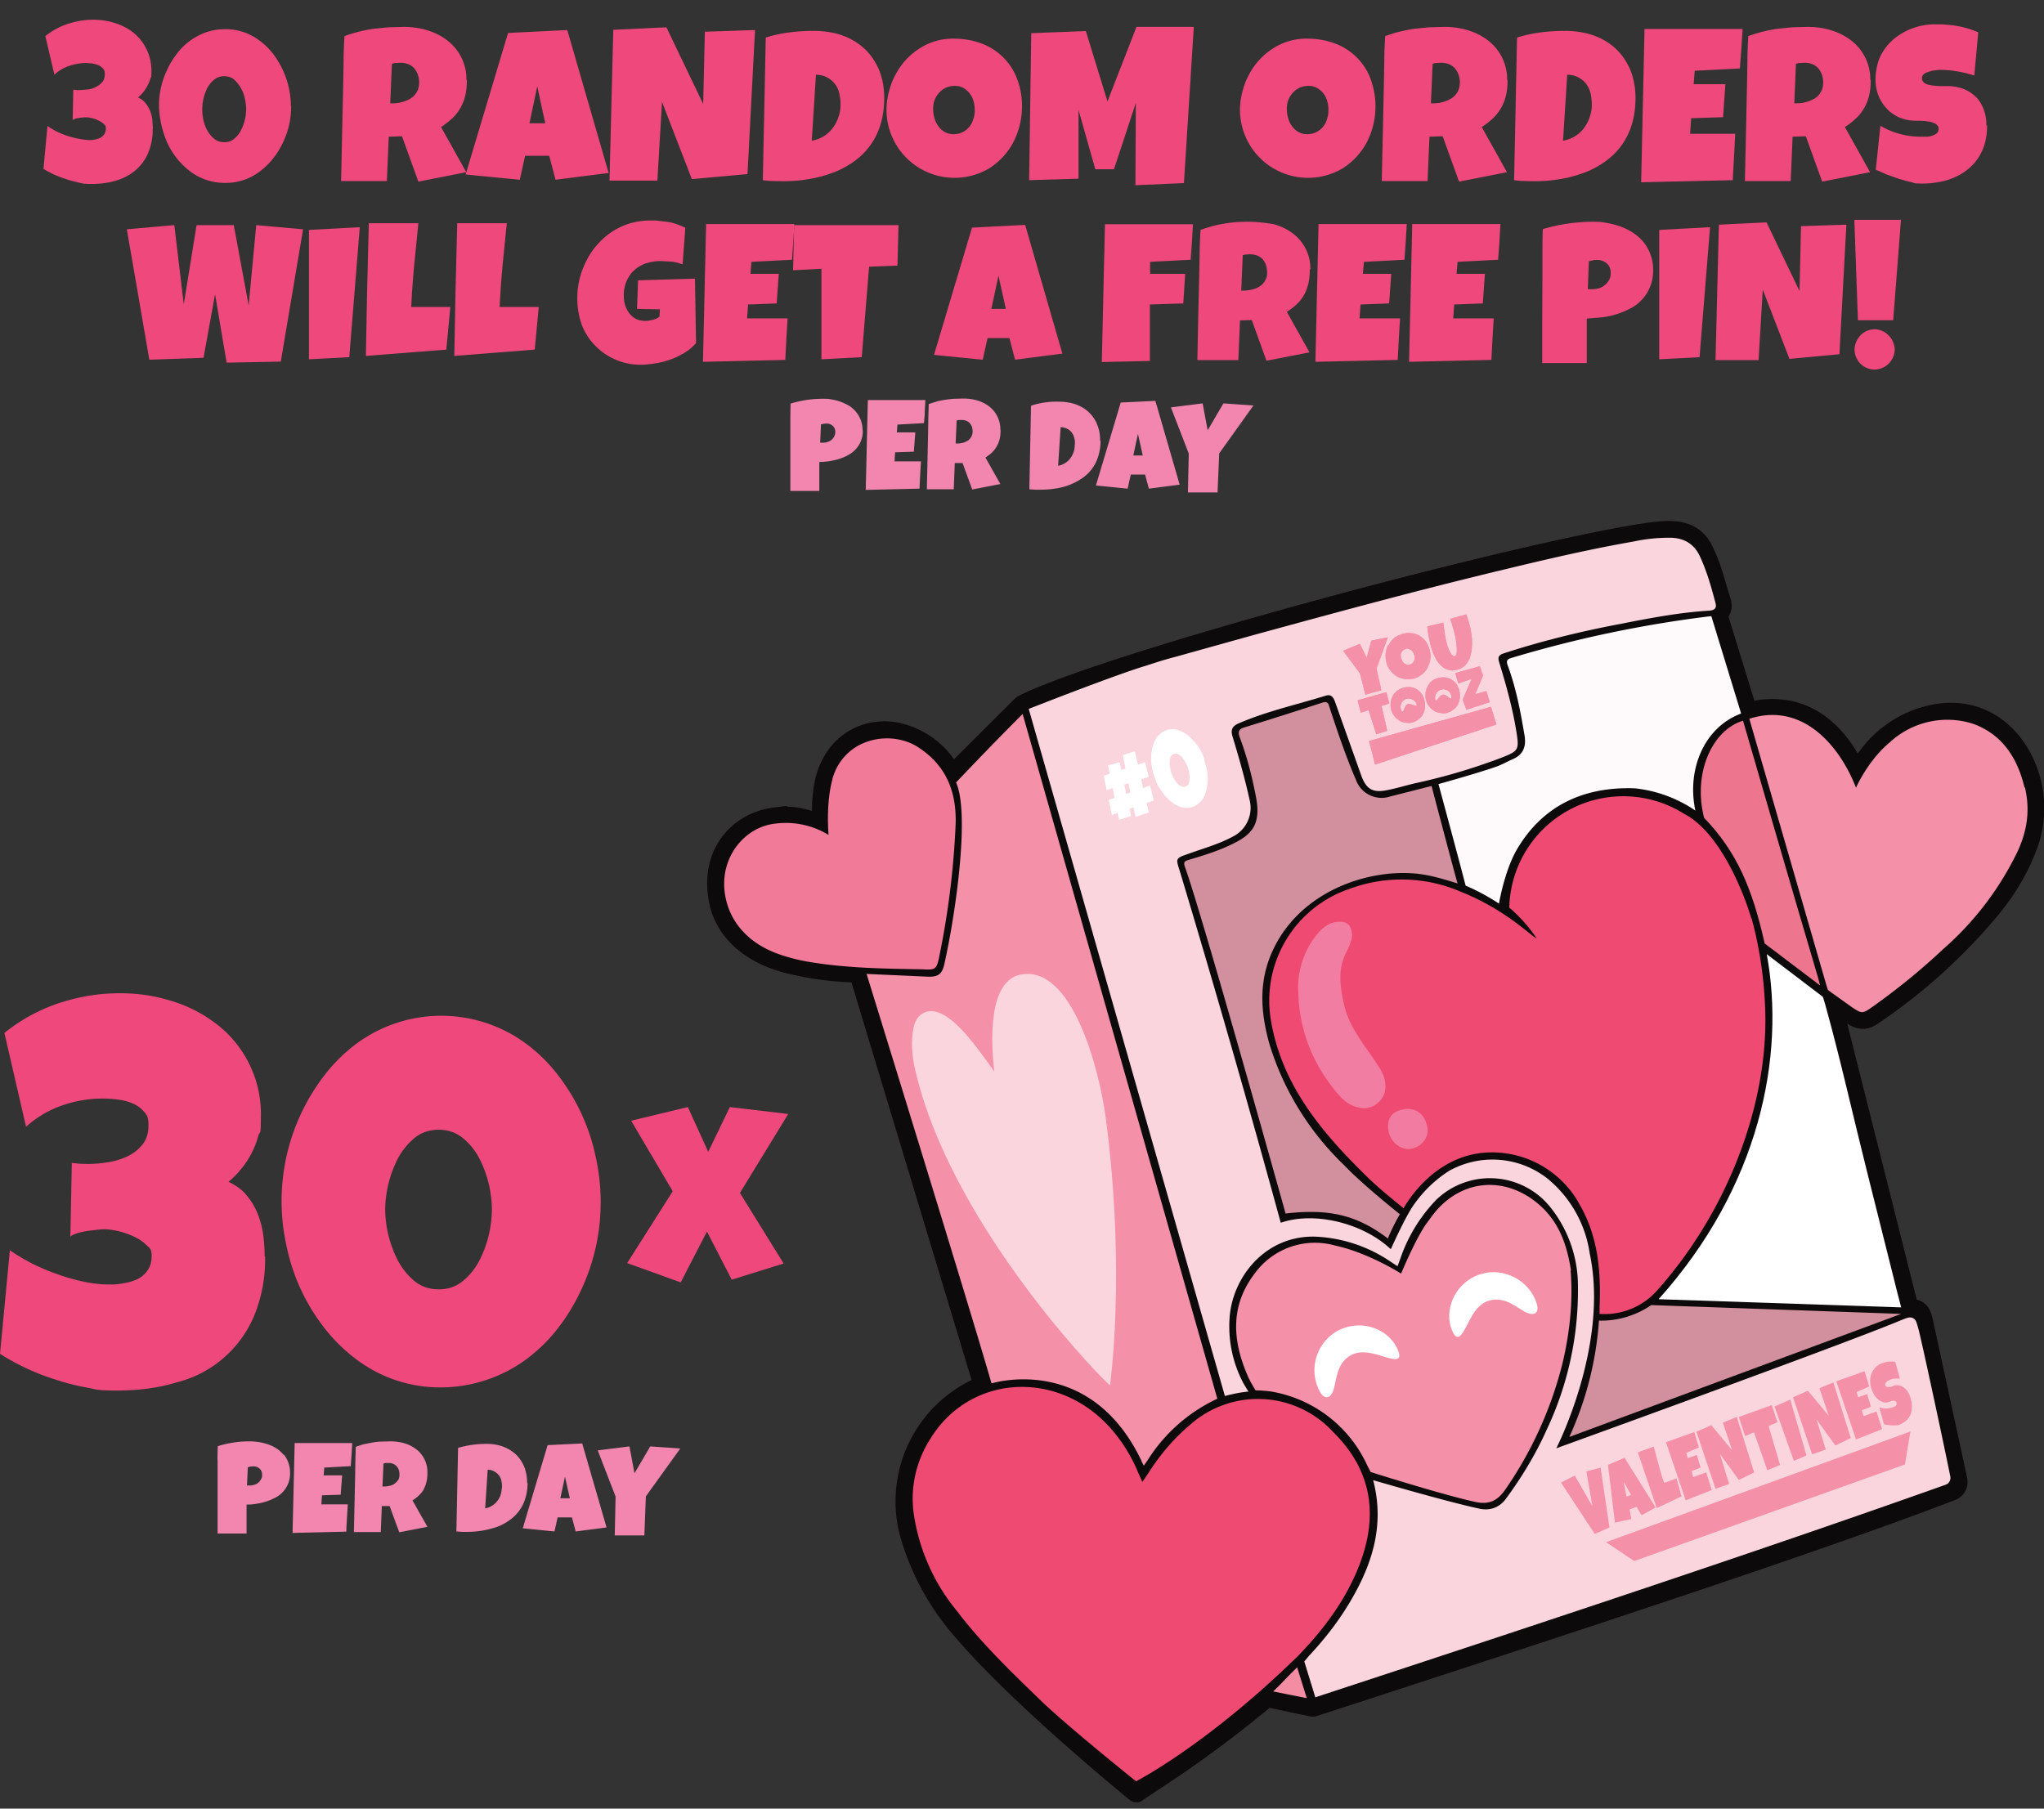 <svg xmlns="http://www.w3.org/2000/svg" viewBox="0 0 973.2 861.3">
  <rect x="0" y="0" width="973.2" height="861.3" fill="#333333" stroke="none"/>
  <defs>
    <style>
      .cls-1{fill:#ef487c}.cls-2{fill:#0c0a0b}.cls-3{fill:#f490a7}.cls-4{fill:#fbd5de}.cls-7{fill:#fff}.cls-8{fill:#ef4a71}.cls-9{opacity:1}.cls-10{fill:#d28f9e}.cls-14{fill:#f386ae}.cls-16{fill:#f491a8}
    </style>
  </defs>
  <g id="Layer_1">
    <g class="cls-9">
      <path d="M72.7 61.2a28 28 0 0 1-2.2 11.7c-1.4 3.3-3.4 6-6 8.2a25.4 25.4 0 0 1-9.2 4.9c-3.6 1.1-7.5 1.6-11.7 1.6s-3.9-.2-5.9-.6a65.7 65.7 0 0 1-11.8-3.8c-1.9-.9-3.6-1.8-5.2-2.8L22.6 60a34.8 34.8 0 0 0 9.2 4.6A44.4 44.4 0 0 0 42 66.7c1.6 0 1.9 0 2.9-.2s1.9-.4 2.7-.8 1.5-1 2-1.7.8-1.7.8-2.9-.3-1.4-1-2.1a14.5 14.5 0 0 0-7.8-3.1h-1.7l-2 .2-1.9.4c-.6.2-1.1.4-1.4.7l.3-14.5 1.6.2h1.6l3.8-.3a11.3 11.3 0 0 0 6.8-3.5c.8-1 1.2-2.2 1.2-3.8s-.3-2-.9-2.7a6.3 6.3 0 0 0-2.3-1.6c-.9-.4-1.9-.6-2.9-.8L41 30c-2.7 0-5.4.5-8.1 1.4-2.7.9-5 2.3-7 4.2l-4.3-18.4a33 33 0 0 1 10.6-5.8c4-1.3 8-2 12-2s7.2.5 10.6 1.6a27 27 0 0 1 8.9 4.7 23.2 23.2 0 0 1 8.4 18.2c0 4-.2 2.3-.5 3.5-.3 1.2-.8 2.3-1.4 3.4a16.5 16.5 0 0 1-4.5 5.6c1.4.6 2.6 1.5 3.5 2.6.9 1.1 1.6 2.3 2.2 3.6.5 1.3.9 2.7 1.1 4.2l.3 4.3Zm65.9-10.7a38.6 38.6 0 0 1-3.9 17.4 36 36 0 0 1-10.8 13.6 26.6 26.6 0 0 1-16.7 5.6 27.1 27.1 0 0 1-16.8-5.6 36 36 0 0 1-10.8-13.6 47.3 47.3 0 0 1-3.9-17.3 39.2 39.2 0 0 1 3.9-17.4c1.2-2.7 2.8-5.2 4.6-7.6a29.9 29.9 0 0 1 13.9-10.2c2.8-1 5.8-1.5 9-1.5a26.6 26.6 0 0 1 16.7 5.6c2.3 1.7 4.4 3.8 6.2 6.1a41.6 41.6 0 0 1 8.5 25ZM117.2 52c0-1.5-.2-3.1-.6-5a17.3 17.3 0 0 0-5.1-9.1c-1.3-1.1-2.9-1.6-4.7-1.6s-3.4.5-4.8 1.6a14.4 14.4 0 0 0-3.3 4A23.4 23.4 0 0 0 96.8 57c.4 1.8 1 3.5 1.9 5.1.9 1.6 1.9 2.9 3.3 4 1.3 1.1 2.9 1.6 4.8 1.6s3.4-.5 4.7-1.6c1.3-1.1 2.4-2.4 3.2-4a22.3 22.3 0 0 0 2.5-10.1Zm105.1-14c0 2.6-.2 5-.7 7.2a22 22 0 0 1-6 10.9c-1.6 1.5-3.4 3-5.6 4.4L222 82l-22.8 4.5-7.8-21.6-6.3.2-.9 21.1h-21.8l.5-23 .5-23 .2-11.5c0-3.8.2-7.7.4-11.5a70 70 0 0 1 13.9-3.5l7-.7 7.3-.2c3.8 0 7.6.5 11.2 1.6 3.6 1.1 6.8 2.7 9.5 4.8a23.3 23.3 0 0 1 9.2 19Zm-22.7 1.6c0-1.4-.2-2.7-.6-3.9-.4-1.2-1-2.2-1.7-3.1a8 8 0 0 0-2.8-2 9.9 9.9 0 0 0-4-.7l-2 .1c-.6 0-1.3.2-1.9.4l-.8 18.8h1.2a16.7 16.7 0 0 0 8.5-2.3 9.2 9.2 0 0 0 2.9-3 7.8 7.8 0 0 0 1.1-4.4Zm90 42.8-25.1 3.2-3-11.4H250l-2.5 11.4-25.8-2.5 20.2-67.4 28.2-1.4 19.7 68.1Zm-30-23.7-3.8-17.6-3.7 17.6h7.6Zm99.9-44.5-3.6 68.7-26.5 2.4-14.2-36.8L313 86h-22.8l1.8-71.8 25.3-1.2 17.5 36.5.8-34.4 23.9-.8ZM421 46.6c0 4.7-.6 9-1.8 12.8a33 33 0 0 1-12.9 17.7c-3 2.1-6.3 3.9-9.9 5.2s-7.4 2.4-11.4 3c-4 .7-8.2 1-12.4 1l-4.7-.1c-1.5 0-3.1-.2-4.7-.4l1.4-67.9c3.7-1.2 7.5-2 11.5-2.5 3.9-.5 7.8-.7 11.7-.7s9.3.7 13.3 2.2a30 30 0 0 1 10.5 6.3c2.9 2.7 5.2 6.1 6.9 10 1.6 3.9 2.5 8.4 2.5 13.4Zm-20.8 3.2c0-1.8-.2-3.6-.6-5.3a11.2 11.2 0 0 0-11.1-8.9l-2 31.4a15.7 15.7 0 0 0 9.8-5.8 18.9 18.9 0 0 0 3.9-10.7v-.7Zm86.4 1.2a37.4 37.4 0 0 1-4.2 16.9 33.3 33.3 0 0 1-11.3 12.2 32.4 32.4 0 0 1-47.8-36.6c.7-2.8 1.7-5.5 3.1-8a32.8 32.8 0 0 1 11.2-12.3 29.2 29.2 0 0 1 16.3-4.8c4.9 0 9.4.8 13.4 2.3a28.7 28.7 0 0 1 16.9 16.7 36 36 0 0 1 2.4 13.4Zm-22.5 1.3c0-1.5-.2-2.9-.6-4.2a10.2 10.2 0 0 0-4.8-6.2c-1.2-.7-2.6-1-4.1-1s-3 .3-4.3.9a10.8 10.8 0 0 0-6 10.1c0 1.5.2 2.8.6 4.3.4 1.4 1 2.7 1.8 3.8a10 10 0 0 0 3 2.8c1.2.7 2.6 1.1 4.2 1.1s3-.3 4.3-.9a9.9 9.9 0 0 0 5.2-6.2c.5-1.4.7-2.8.7-4.3Zm104.3-39.4-4.7 74.3-23.1 1 .2-39.2-10.4 31.6h-8.9l-8-28.3v32.8l-23.5.7 1-70 26-1 10.3 33.5 13.8-35.5h27.2ZM654.9 51a37.4 37.4 0 0 1-4.2 16.9 33.3 33.3 0 0 1-11.3 12.2 32.4 32.4 0 0 1-47.8-36.6c.7-2.8 1.7-5.5 3.1-8a32.8 32.8 0 0 1 11.2-12.3 29.2 29.2 0 0 1 16.3-4.8c4.9 0 9.4.8 13.4 2.3a28.7 28.7 0 0 1 16.9 16.7 38 38 0 0 1 2.4 13.4Zm-22.4 1.3c0-1.5-.2-2.9-.6-4.2a10.2 10.2 0 0 0-4.8-6.2c-1.2-.7-2.6-1-4.1-1s-3 .3-4.3.9a10.8 10.8 0 0 0-6 10.1c0 1.5.2 2.8.6 4.3.4 1.4 1 2.7 1.8 3.8a10 10 0 0 0 3 2.8c1.2.7 2.6 1.1 4.2 1.1s3-.3 4.3-.9a9.9 9.9 0 0 0 5.2-6.2c.5-1.4.7-2.8.7-4.3ZM717.8 38c0 2.6-.2 5-.7 7.2a22 22 0 0 1-6 10.9c-1.6 1.5-3.4 3-5.6 4.4l12 21.5-22.8 4.5-7.8-21.6-6.3.2-.9 21.1h-21.8l.5-23 .5-23 .2-11.5c0-3.8.2-7.7.4-11.5a70 70 0 0 1 13.9-3.5l7-.7 7.3-.2c3.8 0 7.6.5 11.2 1.6 3.6 1.1 6.8 2.7 9.5 4.8a23.3 23.3 0 0 1 9.2 19Zm-22.7 1.6c0-1.4-.2-2.7-.6-3.9-.4-1.2-1-2.2-1.7-3.1a8 8 0 0 0-2.8-2 9.9 9.9 0 0 0-4-.7l-2 .1c-.6 0-1.3.2-1.9.4l-.8 18.8h1.2a16.7 16.7 0 0 0 8.5-2.3 9.2 9.2 0 0 0 2.9-3 7.8 7.8 0 0 0 1.1-4.4Zm83.6 7c0 4.7-.6 9-1.8 12.8A33 33 0 0 1 764 77.1c-3 2.1-6.3 3.9-9.9 5.2s-7.4 2.4-11.4 3c-4 .7-8.2 1-12.4 1l-4.7-.1c-1.5 0-3.1-.2-4.7-.4l1.4-67.9c3.7-1.2 7.5-2 11.5-2.5 3.9-.5 7.8-.7 11.7-.7s9.3.7 13.3 2.2a30 30 0 0 1 10.5 6.3c2.9 2.7 5.2 6.1 6.9 10 1.6 3.9 2.5 8.4 2.5 13.4Zm-20.8 3.2c0-1.8-.2-3.6-.6-5.3a11.2 11.2 0 0 0-11.1-8.9l-2 31.4a15.7 15.7 0 0 0 9.8-5.8 18.9 18.9 0 0 0 3.9-10.7v-.7Zm71.8-36-.6 9.4-.7 9.4-21.5 1.1-.5 6.4h15.1l-1.1 15.7-15.2.5-.5 7.4h21.5l-.6 11.1-.6 11-43.6 1 1.6-73h46.7Zm61 24.2c0 2.6-.2 5-.7 7.2a22 22 0 0 1-6 10.9c-1.6 1.5-3.4 3-5.6 4.4l12 21.5-22.8 4.5-7.8-21.6-6.3.2-.9 21.1h-21.8l.5-23 .5-23 .2-11.5c0-3.8.2-7.7.4-11.5a70 70 0 0 1 13.9-3.5l7-.7 7.3-.2c3.8 0 7.6.5 11.2 1.6 3.6 1.1 6.8 2.7 9.5 4.8a23.3 23.3 0 0 1 9.2 19Zm-22.6 1.6c0-1.4-.2-2.7-.6-3.9-.4-1.2-1-2.2-1.7-3.1a8 8 0 0 0-2.8-2 9.9 9.9 0 0 0-4-.7l-2 .1c-.6 0-1.3.2-1.9.4l-.8 18.8h1.2a16.7 16.7 0 0 0 8.5-2.3 9.2 9.2 0 0 0 2.9-3 7.8 7.8 0 0 0 1.1-4.4Zm78 20.2c0 4.6-.8 8.7-2.4 12.1a23.6 23.6 0 0 1-6.6 8.6c-2.8 2.3-6 4-9.8 5.2-3.7 1.1-7.7 1.7-12 1.7s-3.5-.2-5.4-.7c-2-.4-4-1-6-1.6l-5.8-2.1-5-2.2 2.2-20.9a38 38 0 0 0 19.8 5.2h2.3c.9 0 1.8-.2 2.6-.5a7 7 0 0 0 2.1-1.1c.6-.5.9-1.2.9-2.2s-.2-1.2-.6-1.6c-.4-.5-.9-.8-1.6-1.1-.6-.3-1.4-.5-2.2-.7l-2.4-.3-2.2-.1h-1.6c-2.9 0-5.5-.5-7.9-1.5-2.4-1-4.4-2.4-6.1-4.2a19.9 19.9 0 0 1-5.4-14.5c0-2.9.8-7.6 2.4-10.7 1.6-3.2 3.7-5.8 6.4-8.1a30.6 30.6 0 0 1 20-6.9c3.7 0 3.4 0 5.1.2a43.5 43.5 0 0 1 15 3.6L940 36a54.2 54.2 0 0 0-14.6-2.7h-1.7c-.7 0-1.4 0-2.2.2-.8 0-1.5.2-2.3.4l-2.1.7c-.6.3-1.1.7-1.5 1.1-.4.5-.5 1-.5 1.7s.3 1.3.8 1.8 1.2.8 2 1.1a30.2 30.2 0 0 0 5.7.7h4.8c2.7.2 5.1.7 7.3 1.7s4 2.3 5.5 3.9 2.6 3.6 3.4 5.8c.8 2.2 1.2 4.7 1.2 7.4Z" class="cls-1"/>
      <path d="M410.8 204.8a12.8 12.8 0 0 1-6.8 11.8c-1.3.8-2.8 1.4-4.3 1.9a33.8 33.8 0 0 1-9.6 1.5v13.8h-13.8v-34.3l.1-7.3a51.9 51.9 0 0 1 15.4-2.3c2.7 0 3 .1 4.6.4a23.8 23.8 0 0 1 8.3 3.2 14.2 14.2 0 0 1 5.2 6.7c.5 1.4.8 3 .8 4.8Zm-13.1 1c0-1.3-.4-2.3-1.2-3a4.4 4.4 0 0 0-3-1.1l-1.3.1-1.3.3-.4 8.7h1.6c.7 0 1.4-.1 2.1-.4a4.8 4.8 0 0 0 3-2.6c.3-.6.5-1.3.5-2Zm42.9-15.3-.3 5.5c0 1.8-.2 3.7-.4 5.5l-12.6.7-.3 3.7h8.8l-.7 9.2-8.9.3-.3 4.3h12.6l-.4 6.5-.3 6.5-25.6.6 1-42.8h27.4Zm35.8 14.2c0 1.5-.1 2.9-.4 4.2a13.3 13.3 0 0 1-3.5 6.4c-.9.9-2 1.7-3.3 2.6l7.1 12.6-13.4 2.6-4.6-12.6h-3.7l-.5 12.5h-12.8l.3-13.5.3-13.5.1-6.8.2-6.8 4.1-1.3a49.6 49.6 0 0 1 8.2-1.2l4.3-.1c2.3 0 4.4.3 6.5.9 2.1.6 4 1.6 5.6 2.8a13.8 13.8 0 0 1 5.4 11.2Zm-13.3 1c0-.8-.1-1.6-.3-2.3-.2-.7-.6-1.3-1-1.8s-1-.9-1.7-1.2c-.7-.3-1.4-.4-2.3-.4h-1.2l-1.1.2-.5 11h.7c.9 0 1.7-.1 2.6-.3.9-.2 1.7-.6 2.4-1a5.3 5.3 0 0 0 2.4-4.4Zm60.9 4.1c0 2.8-.4 5.3-1.1 7.5a19.3 19.3 0 0 1-7.6 10.4 29.3 29.3 0 0 1-12.5 4.9 44 44 0 0 1-7.3.6h-2.7l-2.7-.2.8-39.8a38.2 38.2 0 0 1 13.6-1.9c2.3 0 5.4.4 7.8 1.3 2.4.9 4.4 2.1 6.1 3.7 1.7 1.6 3.1 3.6 4 5.9 1 2.3 1.4 4.9 1.4 7.9Zm-12.2 1.9c0-1.1 0-2.1-.3-3.1a7 7 0 0 0-1.2-2.6 5.5 5.5 0 0 0-2.2-1.8c-.9-.5-1.9-.7-3.1-.8l-1.2 18.4c1.2-.2 2.3-.6 3.2-1.2 1-.6 1.8-1.3 2.5-2.2.7-.9 1.2-1.9 1.6-2.9.4-1.1.6-2.2.6-3.3v-.4Zm49.9 19.1-14.7 1.9-1.8-6.7h-6.8l-1.5 6.7-15.1-1.5 11.8-39.5 16.5-.8 11.6 40Zm-17.6-13.9-2.3-10.3-2.2 10.3h4.5Zm52.7-23.8-16.3 22.8-.8 18.6h-14.1l.4-18.5-8.5-22 15.1-1.9 2.4 12.8 7.5-12.8 14.3 1Z" class="cls-14"/>
      <path d="m144.3 109.2-10.6 63-25.8.5-5.5-32.6-5.5 30.3-25.8.9-10.7-62.1 22.6-2 4.5 37.7 6.1-37.7h17.7l7.1 38.2 3.6-38.2 22.5 2Zm27-1-5 61.9-19.2 1v-61.6l24.2-1.3Zm43.1 38.1-1.9 20.2-38.3 3 .6-31.6.8-31.6h23.6l-2 19.9c-.6 6.6-1.1 13.3-1.4 20h18.4Zm42.1 0-1.9 20.2-38.3 3 .6-31.6.8-31.6h23.6l-2 19.9c-.6 6.6-1.1 13.3-1.4 20h18.4Zm75.2 16.7a22 22 0 0 1-5.3 4.7 38 38 0 0 1-14.1 5.3c-2.5.4-4.9.7-7.2.7a30 30 0 0 1-28-18.7 38.7 38.7 0 0 1 2.1-30.8c1.4-2.8 3.1-5.4 5.2-7.7a33.5 33.5 0 0 1 15.4-10.1c3.1-.9 6.3-1.4 9.8-1.4s2.7 0 4.2.2l4.4.5a30 30 0 0 1 8.1 2.8l-1.3 17.4c-1.7-.6-3.4-1.1-5.3-1.3l-5.3-.3c-1.7 0-4.7.4-6.8 1.1a16 16 0 0 0-5.5 3.2c-1.6 1.4-2.8 3.1-3.7 5.1s-1.4 4.3-1.4 6.8.2 3.1.6 4.6c.4 1.5 1.1 2.8 1.9 3.9s1.9 2.1 3.2 2.8c1.3.7 2.8 1 4.5 1s2.3-.2 3.6-.5c1.2-.3 2.3-.8 3.2-1.5l.2-3.5-10.9-.2.5-13.6 13.5-.4 13.6-.4.5 30.6Zm46.5-56.3-.5 8.5-.6 8.5-19.3 1-.5 5.7h13.5l-1 14.1-13.6.5-.5 6.6H375l-.6 9.9-.5 9.9-39.2.9 1.5-65.6h41.9Z" class="cls-1"/>
      <path d="m427.8 107.2-.5 19.3-13.5.5-3.5 43.1-19.2 1V128l-13.5.7.5-21.5h49.6Zm78 61.2-22.5 2.9-2.7-10.3h-10.4l-2.3 10.3-23.2-2.3 18.1-60.6 25.3-1.3 17.7 61.2Zm-26.9-21.3-3.5-15.8-3.4 15.8h6.8Zm89.1-40.4-.5 8.5-.6 8.5-19.3 1v5.7h16.7l-.9 14.1-15.9.5v26.9l-22.9.5 1.5-65.6H568Zm55.6 21.7a31 31 0 0 1-.6 6.4c-.4 1.9-1.1 3.7-1.9 5.3-.9 1.6-2 3.1-3.4 4.5a28.9 28.9 0 0 1-5 3.9l10.8 19.3-20.5 4-7-19.4-5.6.2-.8 18.9h-19.5l.4-20.6.5-20.6.2-10.4c0-3.4.2-6.9.4-10.4 2.1-.8 4.2-1.4 6.3-2a67.7 67.7 0 0 1 29.1-.6c3.2 1 6.1 2.4 8.6 4.3s4.5 4.3 6 7.1a21 21 0 0 1 2.3 10Zm-20.3 1.5c0-1.3-.2-2.4-.5-3.5s-.9-2-1.5-2.8a6.4 6.4 0 0 0-2.5-1.8c-1-.4-2.2-.7-3.6-.7l-1.8.1c-.6 0-1.1.2-1.7.3l-.7 16.9h1.1a19 19 0 0 0 4-.5c1.3-.3 2.6-.8 3.6-1.5 1.1-.7 2-1.6 2.6-2.7a7 7 0 0 0 1-3.9Zm66.5-23.2-.5 8.5-.6 8.5-19.3 1-.5 5.7h13.5l-1 14.1-13.6.5-.5 6.6h19.3l-.6 9.9-.5 9.9-39.2.9 1.5-65.6h41.9Zm44.6 0-.5 8.5-.6 8.5-19.3 1-.5 5.7H707l-1 14.1-13.6.5-.5 6.6h19.3l-.6 9.9-.5 9.9-39.2.9 1.5-65.6h41.9Zm72.7 21.8a20 20 0 0 1-10.3 18.1 38.9 38.9 0 0 1-13.9 4.5l-7.4.6v21.2h-21.2v-20.7l.1-20.8v-11.1c0-3.7 0-7.4.2-11.2a83.7 83.7 0 0 1 23.6-3.5c4.1 0 4.7.2 7 .6 2.3.4 4.6 1 6.7 1.8s4.1 1.8 6 3.1c1.8 1.2 3.4 2.7 4.8 4.4a21 21 0 0 1 4.4 13.1Zm-20.2 1.6c0-2-.6-3.5-1.8-4.6-1.2-1.1-2.8-1.7-4.7-1.7s-1.3 0-2 .2l-1.9.4-.5 13.3h2.4c1.1 0 2.1-.2 3.2-.5a8.8 8.8 0 0 0 4.6-4c.5-.9.7-2 .7-3.1Zm47.3-21.9-5 61.9-19.2 1v-61.6l24.2-1.3Zm64.9-1.1-3.3 61.6-23.8 2.2-12.7-33-2 33.6h-20.5l1.6-64.5 22.7-1.1 15.7 32.7.7-30.9 21.5-.7Zm26-2.4-3.7 47.8h-16.8l-1.7-47.8h22.3Zm-3 61.8a9 9 0 0 1-.8 3.7 9.8 9.8 0 0 1-8.8 5.8 9 9 0 0 1-3.7-.8 9.3 9.3 0 0 1-5-5c-.5-1.2-.8-2.4-.8-3.7s.3-2.5.8-3.7 1.2-2.2 2-3.1a9.5 9.5 0 0 1 6.7-2.9 9.5 9.5 0 0 1 6.7 2.9c.9.9 1.6 1.9 2.1 3.1.5 1.2.8 2.4.8 3.7Z" class="cls-1"/>
    </g>
    <path d="M541.4 858.2c-1.2.2-2.5-.2-3.5-1-2.3-1.9-55.9-45.7-82.6-77a124 124 0 0 1-26.9-49.3 64.2 64.2 0 0 1 34.2-73.7l-57.2-189.4h-.3a152 152 0 0 1-32.5-4.8c-19.4-5.4-32.2-17.7-35.1-33.8-2.1-11.6 0-22 6-30.3 5.8-7.9 14.7-13.1 25.2-14.4s4.3-.4 6.5-.3c3.7 0 7.5.8 11.4 2 0-5 .4-9.5 1.3-14 3.2-15.6 14.2-26.5 28.8-28.4 7.5-1 15.2.6 22.4 4.5a41 41 0 0 1 15.1 13.3l29.3-29.2 1.1-.8c39.2-20.2 234.6-72.8 298.7-82.5l3-.4c4.7-.6 10.8-1.1 15.9.3 5.6 1.6 9.7 4.8 12.4 9.8 3.4 6.3 5.4 13 7.3 19.5l2.2 7.3a10 10 0 0 1-1.1 8.1l12.3 40 2.4-.4c19.3-2.5 35.7 6.5 46.8 25.5l2.5-3.2a56.1 56.1 0 0 1 35.7-20.5c24.4-3.2 40.1 12.7 46.5 28.7a55.8 55.8 0 0 1 0 42.1c-3.9 10-9.4 19.4-17 28.9a272.2 272.2 0 0 1-58.3 52.8c-1.9 1.3-3.7 2-5.6 2.3a12 12 0 0 1-7.5-1.7l-1.3-.8 33.1 131.5c5.8 1.4 7 6.7 7.6 9.2l16.4 75.6c1 4.5-1.4 9-5.7 10.6-64.6 24.9-181 62.8-283.6 96.3l-20.7 6.7-.8.2h-1.5l-19.8-4.2a564.2 564.2 0 0 1-53.3 39.2l-7.6 5.1c-.6.4-1.3.7-2 .7Z" class="cls-2"/>
    <path d="M964.9 365.4c-6-14.8-21.6-32-48.8-24.4a52.4 52.4 0 0 0-25.8 17.5c-2.5 3-4.7 6.5-6.3 9.4-10.2-22.4-27.5-35.3-51.9-29.1l-14.2-46.3s1.2-1.1 1.7-2.3c.4-.9.5-2.4.2-3.5-2.9-8.8-4.7-17.9-9.1-26a15 15 0 0 0-9.7-7.6 44.3 44.3 0 0 0-17 .2c-64 9.7-259.5 62.6-297.3 82.1l-33.5 33.5-.5-.9c-3.4-7.1-9-12.1-15.8-15.8a29.6 29.6 0 0 0-44.7 20.8 66.2 66.2 0 0 0-.8 20 38.2 38.2 0 0 0-16.4-4.3c-20.1-.5-37.6 14.8-33 39.7 2.9 15.7 16.3 25.8 31.9 30.2a146.2 146.2 0 0 0 35 5l59.3 196.3a59.3 59.3 0 0 0-35.3 70c4.8 18 14 33.5 26 47.5 26.7 31.3 82 76.4 82 76.4 20.6-14 44.9-29.9 62.2-45.5l22 4.6c104.5-34.1 235.1-76.4 304.1-102.9a4.7 4.7 0 0 0 2.9-5.4L915.7 629c-.8-3.6-1.8-6.2-6.8-6l-36.8-146.1s7.5 5.3 10.9 7.4c2.8 1.7 5.4 1.5 8.2-.4a270 270 0 0 0 57.4-51.9 103 103 0 0 0 16.3-27.7c5-12.9 5.3-25.8 0-38.7Z" class="cls-2"/>
    <path d="m626.2 808.1-5.2-16.9 2.2-2.6c6.9-7.4 13.1-15.2 18.4-23.8 11.3-18.4 18-37.7 12.2-59.9.9.2 34.4 10.1 50.8 13.6 4.8 1 9-.6 11.9-4.1 7.4-9.9 14.5-21.4 19.9-33.5a155.3 155.3 0 0 0 14.9-68.7 60.1 60.1 0 0 0-12.5-36.5 36.9 36.9 0 0 0-54.7-4.6 75.2 75.2 0 0 0-17.3 28.1l-1.4 3.8-3.5-2.3a68.8 68.8 0 0 0-35.9-11.8c-24-.5-39.6 19.9-40.6 39.3a57.8 57.8 0 0 0 6.6 30.5l2.4 4c-3.6.3-7.4 1.1-11.2 2.1l-93.4-327.2s36-14.2 53-19.7c5.5-1.7 10.9-3.6 16.5-5l36.9-10.3C635 292 673.8 281.4 712.9 272c21.5-5.2 43-10.3 64.8-14.1a80 80 0 0 1 18.3-1.8c6.4.3 10.8 3.3 13.4 8.9 3.3 7.1 5.4 14.6 7.4 22.2.7 2.5-.6 3.4-2.9 3.6-15.2.9-30 3.9-44.9 6.8-18 3.5-35.8 7.9-53.2 13.6-2.4.8-2.7 1.9-2 4.2 3.4 11.1 6.5 22.2 8.3 33.7 1.3 8.3.7 8.7-8.2 12.1a284 284 0 0 1-39.2 11.6c-5 1.1-9.9 2.7-14.9 3.6-6.4 1.2-9.4-.9-11.6-6.9l-12.6-35.4c-.8-2.1-1.8-3.6-4.4-2.8-13.9 4.3-28.1 7.4-41.5 13.2-3 1.3-3.8 3.1-2.9 6.1 3.1 10.2 6 20.4 8.3 30.9a15.3 15.3 0 0 1-7.2 16.4c-7.1 4-14.9 6.1-22.4 8.8-5.7 2-5.7 2.1-3.9 7.7a6891.3 6891.3 0 0 1 48.2 167.9c15.9-5.5 39 0 52.4 12.6 0 0 7.1-16 11.2-21.5a59 59 0 0 1 16.7-15.9 42.4 42.4 0 0 1 46.5 3.6 56.5 56.5 0 0 1 20.3 35.8c9.3 43.7-15.9 92.8-15.9 92.8s137-49.6 163.9-60.9c3.2-1.3 4.4-1.8 5.9-1.1s1.8 2.3 2.7 5.5c1.6 6 12.6 57.3 15.1 70 .3 1.6-.6 3.2-2.1 3.8-85.4 30.4-188.8 64.7-300.3 101.3Z" class="cls-4"/>
    <path d="M834 437.4c4 14.7 6.1 29.7 6.5 45 1.1 45.2-18.9 95.6-51.3 131.9a33.3 33.3 0 0 1-27.6 11.4v-3.5c.7-17.1-.8-33.4-9.4-48.4a47.5 47.5 0 0 0-42.8-25c-27.4.5-41.1 26.6-41.1 26.6s-11.3-9-17.2-14.8c-21.9-21.4-41.3-44.3-46.2-76a56.2 56.2 0 0 1 37.6-61.3 71.2 71.2 0 0 1 52.9 1.3c21.9 8.7 34.2 21.8 36.2 22.2a73 73 0 0 0-13-14.6 54.3 54.3 0 0 1 83-44.8c19.9 10.2 31.1 45.8 32.2 49.8Z" class="cls-8"/>
    <path d="M964.1 374.9c2.8 11.7.6 21.5-3.2 30a145.7 145.7 0 0 1-35.5 46.9 315 315 0 0 1-33.5 27.4c-5.2 3.7-5.3 3.7-10.5.2l-9.5-6.8a31 31 0 0 1-1.6-1.2l-.7-2.2-36.7-126.9c24.3-7.9 42.3 11.2 50.8 32.8 0 0 5.6-12.9 16.1-21.6a40.3 40.3 0 0 1 39.4-8.9c11.7 4.1 20.8 13.6 24.7 30.4Z" class="cls-3"/>
    <path d="M666.6 578.1s-3.2 5.3-5.8 11.7c-14.2-10.8-27.3-14.4-48.7-11.9 0 0-39.6-142-47.9-165-.8-2.3-.3-2.8 1.7-3.4 7.8-2.3 15.6-4.7 22.9-8.6 3.8-2 7.3-4.6 8.9-8.8 1.6-4.5 1-9.1.1-13.6-1.8-9.3-4.2-18.5-7.5-27.3-1.1-3-.3-4.1 2.5-4.9 12.3-3.8 24.6-7.7 36.8-11.7 2.8-.9 2.9.8 3.5 2.5 3.8 11.6 7.7 23.1 12.5 34.3a13 13 0 0 0 16.3 7.9l19.7-5s10.9 41.5 12.4 46.4c-6.6-2-12-3.7-18.2-4.5-24.5-3-58.8 8.7-71 39.2-5.6 14-4.3 28-.3 42.1a134.6 134.6 0 0 0 35.6 57.5c8.8 9.3 26.5 23.3 26.5 23.3Z" class="cls-10"/>
    <path fill="#fef9fb" d="M697.8 421.7c-2.1-8.4-12.9-48.3-12.9-48.3s19.4-5.4 27.8-8.4c2.5-.9 4.9-2.3 7.4-3.4 5.2-2.1 6.6-6.2 5.8-11.2-1.9-11.3-4-22.6-8-33.4-.9-2.4-.3-3.1 1.8-3.7a567.9 567.9 0 0 1 95.1-19.9l14.2 46.4c-17.4 6.4-26 26.4-21.8 46.2a63 63 0 0 0-28.9-10.6c-24-.8-43.5 7.9-56 29-6 10.3-8.6 25.9-8.6 25.9-5.1-3.3-10.1-6.1-16-8.6Z"/>
    <path d="m841.2 454.4 26.7 20.3s1.1 3.3 1.5 5c7.2 26 13 52.3 19.6 78.5l14.4 57.5 1.8 6.9-115.5-3.9c48.3-53.8 60.4-115.9 51.5-164.3Z" class="cls-7"/>
    <path d="M747.2 684.3a159.5 159.5 0 0 0 14.1-55.4 42 42 0 0 0 24.9-7.4l119 4.2-158 58.6Z" class="cls-10"/>
    <path fill="#ed768e" d="M811.4 389.6c-5.6-21.5 4-42.1 18.5-46.4 0 0 24 82.9 35.7 122.3l1 3.8-26.4-20c-5.8-26-13.2-43.6-28.8-59.8Z"/>
    <path d="M540.8 848.2s-32-25.6-45.5-38.6c-14-13.6-28.1-27.1-39.9-42.7a93.9 93.9 0 0 1-20.5-47.2 52.5 52.5 0 0 1 7.5-33.6c18.3-31 59.1-34.1 84.4-8.1a74.3 74.3 0 0 1 15 23l2.1 4.7 3-4.4c5.4-8.4 11.7-16 19.4-22.5a48.6 48.6 0 0 1 68.5 3.2c18.3 18.1 21.5 39.2 12.7 62.6-6.4 16.9-17 31.1-29.4 43.9-43.6 42.7-77.4 59.9-77.4 59.9Z" class="cls-8"/>
    <path d="M543.5 695.7c-24.6-51.6-71.4-36.9-71.4-36.9l-1.2-4.1c-11.2-38.5-58.3-190.9-58.3-190.9l29 1.3c5 .2 6.9-1.1 8-5.9 5.3-23.4 12.3-71.7 5.6-86.6 10.3-10.8 20.3-21.2 31.7-32.6l92.7 326.1a78.3 78.3 0 0 0-33.2 29.3l-1.8 2.6-1.2-2.3ZM747.8 605c1.2 14.2-.3 29-3.7 43.6a183.7 183.7 0 0 1-26.8 59.9c-3.7 5.6-7.6 8.4-15.1 6.7-16.2-3.6-49.6-14.2-49.6-14.2l-1.6-3.1a61.6 61.6 0 0 0-44.5-35c-3.4-.7-8.7-.8-8.7-.8s-2.6-4.2-3.7-6.8c-7.3-16.8-8.5-33.3 3.2-48.7a35.4 35.4 0 0 1 38.2-13.5c15.9 3.4 31.6 13.4 31.6 13.4s7-16.9 12.2-24c1.7-2.3 3.3-4.6 5.2-6.7 13.1-14.3 32.3-15.3 47.4-2.9 10 8.2 14.1 19.2 16.1 32.2Z" class="cls-3"/>
    <path fill="#f27a99" d="M396.3 371c5.7-19.9 28-23.5 40.8-15.2 13.4 8.7 18.4 21.2 17.9 36.7a393 393 0 0 1-7.8 63c-1.2 6.1-1.8 6.5-7.9 6.1-17.8-.3-35.9-.5-53.9-3.5a85.8 85.8 0 0 1-15.1-3.9c-14-5.1-23.3-15.3-25.2-28.9-2.4-17 9.4-31.6 24.2-33.1a39 39 0 0 1 25.2 5.4s-1.4-15 1.9-26.7Z"/>
    <path fill="#f48da3" d="m617.6 794 4.6 14.7-16-3.2c4.4-4.2 7.2-7.5 11.4-11.5Z"/>
    <path d="m778.1 743.4-13.4-9 144.9-52.7-2.6 15.7-128.9 46z" class="cls-3"/>
    <path fill="#f27da2" d="M643.8 444.8c0 2.6-1.4 5.9-2.9 8.9-4.1 8.1-2.8 16.3-1 24.5 2.4 11 9.7 19.3 15.6 28.3 1.8 2.8 3.6 5.5 4 8.9.6 4.2-.6 7.5-3.8 10.1-3.5 2.8-7.4 2.7-11.4 1.1-4.7-1.9-7.6-5.9-10.5-9.7a74.8 74.8 0 0 1-15.6-43.3 40.6 40.6 0 0 1 7-26.2c3.2-4.4 7-8.8 13.4-8.4 3.2.2 4.7 1.9 5.1 5.8Z"/>
    <path fill="#f27ca1" d="M668.5 528.2c6-.8 10 2.6 11.1 8.6 1 5.3-3.4 9.7-7.9 10.3-5.1.7-10-3.6-10.7-9-.7-5.6 1.9-9.1 7.5-9.8Z"/>
    <path d="M473.4 510.3c-1.7-14.5-2.9-43.2 12.6-46.2 24.4-4.7 37.4 44.9 40.5 68.4 9.7 73.6 2 127.3 2 127.3-10.9-10-76.7-80.5-92.7-150.1-.8-3.3-1.3-6.6-1.5-10-.2-3.8 0-7.5.9-11.3 1.6-6 6.8-8 11.4-6.3 5 1.7 10.3 6.8 14.6 12 3.9 4.7 7.7 9.7 12.2 16.2Z" class="cls-4"/>
    <path d="m762.1 698.9 4.2 28.5-7 3.1-16.1-24.5 6.6-3.3 8.4 14.6-2.9-16.6 6.9-1.8Zm26.3 18.9-6.8 3.8-2.4-4-3.3 1.2.8 4.6-7.8 1.7-3.3-27.5 7.9-3.4 14.8 23.7Zm-11.8-5.9-3.5-6.2 1.3 7 2.2-.8Zm21.6-8 2.4 8.7-11.8 5.6-4.5-13.3-4.5-13.3 7.6-2.7 2.3 8.6c.8 2.9 1.6 5.7 2.6 8.6l1.4-.4 1.4-.5 1.6-.6 1.6-.6Zm8.5-21.8 1.1 3.6 1.1 3.6-6 2.6.7 2.5 4.3-1.5 1.8 6-4.3 1.7.8 2.8 3.6-1.3 2.6-.9 1.3 4.2 1.3 4.2-12.4 4.9-9.4-27.7 13.4-4.8ZM827 675l8.2 26.2-7.3 3.6-9-12.4 4.4 14.3-6.5 2.3-9.1-27.2 7.1-3.1 9.9 11.9-4.4-13.1 6.8-2.8Zm16.6-5.8 2.7 8.1-4.2 1.8 5.4 18.5-6 2.6-6.4-18.1-4.2 1.8-3-9.1 15.8-5.7Zm8.8-2.7 7.7 26.6-6 2.6-9.2-25.9 7.5-3.3Zm20.6-7.9 8.2 26.2-7.3 3.6-9-12.4 4.4 14.3-6.5 2.3-9.1-27.2 7.1-3.1 9.9 11.9-4.4-13.1 6.7-2.8Zm14.8-5.5 1.1 3.6 1.1 3.6-6 2.6.7 2.5 4.3-1.5 1.8 6-4.3 1.7.8 2.8 3.6-1.3 2.6-.9 1.3 4.2 1.3 4.2-12.4 4.9-9.4-27.7 13.4-4.8Zm21.6 11.9c.6 1.7.9 3.3.9 4.8s-.2 2.8-.7 3.9a7.8 7.8 0 0 1-2.1 2.9c-.9.8-2 1.4-3.2 1.9-.5.2-1 .3-1.7.3h-1.9l-2-.2-1.7-.3-2.2-8.1a10 10 0 0 0 6.4 0l.7-.3.7-.4c.2-.2.4-.4.4-.6v-.9c0-.2-.2-.4-.4-.6l-.6-.3h-.7l-.7.1-.6.2-.5.2c-.8.3-1.7.4-2.5.2-.8-.1-1.6-.5-2.3-1a9.5 9.5 0 0 1-2-2 13.5 13.5 0 0 1-2.3-7.2c0-1.4.3-2.6.8-3.7a8.4 8.4 0 0 1 4.9-4.7l1.5-.5 1.6-.3h1.6c.5 0 1.1 0 1.6.2l2.2 7.9h-2.3c-.8 0-1.5.2-2.2.5l-.5.2-.6.3a2 2 0 0 0-.6.4l-.5.5-.3.6v.7c.1.3.3.5.5.6l.7.2h.9l.9-.2c.3 0 .5-.2.8-.3l.6-.2c.8-.2 1.6-.2 2.3 0a5 5 0 0 1 2.1.9c.7.5 1.2 1.1 1.8 1.8.5.8 1 1.7 1.3 2.7Z" class="cls-16"/>
    <path d="m546.8 370-3.5 1.1 1 4.2 3.3-1.2 1.7 7.1-3.4 1.2 1.1 4.5-6.3 2.1-1-4.5-1.9.7.7 3.4-5.7 1.8-.7-3.3-2.7 1-1.5-7.1 2.8-1-.9-4.7-2.9 1-1.4-6.9 2.9-.9-.9-4 5.6-1.5.8 3.7 2-.7-1.3-6.4 5.7-1.8 1.5 6.3 3.4-1.2 1.7 6.9Zm-11.5 3.6 1 4.5 1.9-.7-.9-4.4-2 .6Zm38.1-11.7 1.2 4.5a24.5 24.5 0 0 1 0 9c-.3 1.4-.7 2.7-1.3 3.9a9.7 9.7 0 0 1-5.3 4.9 9.5 9.5 0 0 1-7.3-.5 14 14 0 0 1-3.4-2.2c-1.1-.9-2.1-2-3.1-3.1l-2.6-3.8a37.4 37.4 0 0 1-3.1-8.8 24.5 24.5 0 0 1 0-9c.3-1.4.7-2.7 1.3-3.9a9.6 9.6 0 0 1 5.4-5.1c1.2-.5 2.4-.6 3.7-.5 1.2.1 2.4.4 3.6 1a14 14 0 0 1 3.4 2.2c1.1.9 2.1 2 3.1 3.1a23.5 23.5 0 0 1 4.5 8.1Zm-7.8 3.6-1.1-2.4c-.5-.9-1-1.6-1.6-2.3a7 7 0 0 0-1.9-1.6c-.7-.4-1.4-.4-2.1-.2-.7.3-1.2.7-1.5 1.4a6 6 0 0 0-.5 2.4c0 .9 0 1.8.2 2.8l.6 2.6 1.1 2.4c.5.9 1 1.6 1.6 2.3.6.7 1.3 1.2 1.9 1.5.7.4 1.4.4 2.1.2.7-.2 1.2-.7 1.5-1.4a6 6 0 0 0 .5-2.4c0-.9 0-1.8-.2-2.8l-.6-2.6Z" class="cls-7"/>
    <path id="Artwork_1" d="M705.3 606.7c10.5-3.3 22.9 3 26.3 13.9 1.6 5-1.3 6.9-7.1 3.2-4.5-2.9-9-5.9-14.8-4.6-7.1 1.6-9.7 9.4-12.4 14.1-2 3.5-3.8 5.1-5.8.6-4.4-9.8 1.1-23.3 13.6-27.2Z" class="cls-7"/>
    <path id="Artwork_1-2" d="M636.6 633.9a21.5 21.5 0 0 0-8.3 28.6c2.5 4.6 5.9 3.8 7.2-2.9 1.1-5.2 2-10.6 7-13.8 6.1-3.9 13.5-.4 18.7.9 3.9 1 6.3.9 4.4-3.7-4-10-17.5-15.4-29-9.1Z" class="cls-7" data-name="Artwork_1"/>
    <path d="m650.1 330.8 7.6-2.1-2.3-10.3 5.4-14.9-7.9 1.6-2.2 8.1-3.2-6.6-8 3.3 8 10.8 2.6 10.1zm48-38.2-7.6 2.1.8 2.5.7 2.5.3 1 .4 1.6.4 2 .3 2.2.2 2.1v1.8c0 .5-.2 1-.3 1.4-.2.4-.4.6-.7.7s-.5 0-.8-.2l-.8-.8-.7-1.2-.6-1.3-.4-1.2-.3-.8c-.5-1.7-.8-3.5-1.1-5.2l-.7-5.3-7.6 1.8c.1 1.6.3 3.1.6 4.7l1 4.6 1 3c.4 1 .8 2 1.4 3a12 12 0 0 0 4.1 4.6c.8.5 1.8.8 2.8 1 1 .2 2.2 0 3.4-.3a8 8 0 0 0 4.8-3.4c.5-.8 1-1.7 1.3-2.7l.7-3.1.2-3.3c0-1.1 0-2.2-.2-3.3l-.4-3.1a58.6 58.6 0 0 0-2.1-7.2Zm-42.8 57.1 5.2-1.7-2.7-11.8 3.7-1.2-1.4-5.4-13.7 3.9 1.5 5.9 3.7-1.2 3.7 11.5zm16.2-22.5c-1.1-.1-2.3 0-3.5.4-.8.2-1.4.5-2.1.9s-1.2.9-1.7 1.4c-.5.5-.9 1.1-1.2 1.8s-.6 1.3-.7 2c-.2.7-.2 1.4-.2 2.2a8.3 8.3 0 0 0 1.2 4.3l1.3 1.7 1.7 1.3c.6.4 1.3.6 2 .8l2.1.3c.7 0 1.5 0 2.2-.3.8-.2 1.5-.5 2.1-.9l1.7-1.4c.5-.5.9-1.1 1.2-1.8.3-.6.6-1.3.7-2 .2-.7.2-1.4.2-2.2a9 9 0 0 0-.3-2.3 8.6 8.6 0 0 0-1.5-3.2 7.5 7.5 0 0 0-5.4-3Zm2.9 8.8c-.2.3-.7 0-1.4-.2-.9-.3-2.1-.8-2.9-.4-.9.4-1.3 1.6-1.6 2.4-.2.6-.4 1.1-.7 1.1-.3 0-.5-.3-.6-.6a4 4 0 0 1 2-5.3c1-.4 2-.5 3 0 1 .4 1.8 1.1 2.2 2.1.1.3.3.7 0 .9Zm6.4-10.7c-.5.5-.9 1.1-1.2 1.8-.3.6-.6 1.3-.7 2-.2.7-.2 1.4-.2 2.2a8.3 8.3 0 0 0 1.2 4.3l1.3 1.7 1.7 1.3c.6.4 1.3.6 2 .8l2.1.3c.7 0 1.5 0 2.2-.3s1.5-.5 2.1-.9l1.7-1.4c.5-.5.9-1.1 1.2-1.8.3-.6.6-1.3.7-2 .2-.7.2-1.4.2-2.2a9 9 0 0 0-.3-2.3 8.6 8.6 0 0 0-1.5-3.2 7.5 7.5 0 0 0-5.4-3c-1.1-.1-2.3 0-3.5.4s-1.4.5-2.1.9c-.6.4-1.2.9-1.6 1.4Zm5.9 3a3.9 3.9 0 0 1 4.4 3.5c0 .3 0 .7-.2.9-.3 0-.6-.2-1.2-.6-.7-.6-1.7-1.4-2.6-1.3-.9.1-1.7 1.1-2.3 1.8-.5.6-.7 1-1.1.9-.3 0-.4-.4-.4-.8-.1-1.1.2-2.1.8-2.9.7-.8 1.6-1.4 2.7-1.5Zm11.5 9.7 11.1-3.6-1.6-5.3-5.3 1.5 3.7-8.9-1.5-4.4-11.7 3.2 1.4 5 6.4-2.2-4.3 9.9 1.8 4.8zm-46.4 14.9 2.9 11.2 57.8-19.1-2.6-8.4-58.2 16.3Z" class="cls-16"/>
    <path d="M660.9 307.2a11.4 11.4 0 0 0-1.2 5.4c0 1 .2 1.9.4 2.9s.6 1.9 1.1 2.7a11.8 11.8 0 0 0 3.9 3.9c.8.5 1.6.8 2.5 1 .9.2 1.8.4 2.8.4a10.1 10.1 0 0 0 5.6-1.6c.8-.5 1.6-1.1 2.2-1.8.6-.7 1.2-1.4 1.6-2.3l1-2.6c.2-.9.3-1.9.3-2.8a12.9 12.9 0 0 0-2.3-7c-.8-1.2-1.9-2-3-2.7a10.4 10.4 0 0 0-8.4-.7c-1 .3-1.9.7-2.7 1.2a9 9 0 0 0-2.1 1.8c-.6.7-1.1 1.5-1.5 2.3Zm6 4.8c0-.5.1-.9.3-1.3l.8-1 1.3-.7c.5-.2 1-.2 1.4 0l1.2.6c.4.3.7.6.9 1l.6 1.3c.2.5.2 1 .2 1.4 0 .5-.1.9-.3 1.4s-.5.8-.8 1.1c-.3.3-.8.5-1.3.7s-1 .2-1.4 0a3.4 3.4 0 0 1-2.1-1.7l-.6-1.3c-.1-.5-.2-.9-.1-1.4Z" class="cls-16"/>
    <path d="m650.1 330.8 7.6-2.1-2.3-10.3 5.4-14.9-7.9 1.6-2.2 8.1-3.2-6.6-8 3.3 8 10.8 2.6 10.1zm48-38.2-7.6 2.1.8 2.5.7 2.5.3 1 .4 1.6.4 2 .3 2.2.2 2.1v1.8c0 .5-.2 1-.3 1.4-.2.4-.4.6-.7.7s-.5 0-.8-.2l-.8-.8-.7-1.2-.6-1.3-.4-1.2-.3-.8c-.5-1.7-.8-3.5-1.1-5.2l-.7-5.3-7.6 1.8c.1 1.6.3 3.1.6 4.7l1 4.6 1 3c.4 1 .8 2 1.4 3a12 12 0 0 0 4.1 4.6c.8.5 1.8.8 2.8 1 1 .2 2.2 0 3.4-.3a8 8 0 0 0 4.8-3.4c.5-.8 1-1.7 1.3-2.7l.7-3.1.2-3.3c0-1.1 0-2.2-.2-3.3l-.4-3.1a58.6 58.6 0 0 0-2.1-7.2Zm-42.8 57.1 5.2-1.7-2.7-11.8 3.7-1.2-1.4-5.4-13.7 3.9 1.5 5.9 3.7-1.2 3.7 11.5zm16.2-22.5c-1.1-.1-2.3 0-3.5.4-.8.2-1.4.5-2.1.9s-1.2.9-1.7 1.4c-.5.5-.9 1.1-1.2 1.8s-.6 1.3-.7 2c-.2.7-.2 1.4-.2 2.2a8.3 8.3 0 0 0 1.2 4.3l1.3 1.7 1.7 1.3c.6.4 1.3.6 2 .8l2.1.3c.7 0 1.5 0 2.2-.3.8-.2 1.5-.5 2.1-.9l1.7-1.4c.5-.5.9-1.1 1.2-1.8.3-.6.6-1.3.7-2 .2-.7.2-1.4.2-2.2a9 9 0 0 0-.3-2.3 8.6 8.6 0 0 0-1.5-3.2 7.5 7.5 0 0 0-5.4-3Zm2.9 8.8c-.2.3-.7 0-1.4-.2-.9-.3-2.1-.8-2.9-.4-.9.4-1.3 1.6-1.6 2.4-.2.6-.4 1.1-.7 1.1-.3 0-.5-.3-.6-.6a4 4 0 0 1 2-5.3c1-.4 2-.5 3 0 1 .4 1.8 1.1 2.2 2.1.1.3.3.7 0 .9Zm6.4-10.7c-.5.5-.9 1.1-1.2 1.8-.3.6-.6 1.3-.7 2-.2.7-.2 1.4-.2 2.2a8.3 8.3 0 0 0 1.2 4.3l1.3 1.7 1.7 1.3c.6.4 1.3.6 2 .8l2.1.3c.7 0 1.5 0 2.2-.3s1.5-.5 2.1-.9l1.7-1.4c.5-.5.9-1.1 1.2-1.8.3-.6.6-1.3.7-2 .2-.7.2-1.4.2-2.2a9 9 0 0 0-.3-2.3 8.6 8.6 0 0 0-1.5-3.2 7.5 7.5 0 0 0-5.4-3c-1.1-.1-2.3 0-3.5.4s-1.4.5-2.1.9c-.6.4-1.2.9-1.6 1.4Zm5.9 3a3.9 3.9 0 0 1 4.4 3.5c0 .3 0 .7-.2.9-.3 0-.6-.2-1.2-.6-.7-.6-1.7-1.4-2.6-1.3-.9.1-1.7 1.1-2.3 1.8-.5.6-.7 1-1.1.9-.3 0-.4-.4-.4-.8-.1-1.1.2-2.1.8-2.9.7-.8 1.6-1.4 2.7-1.5Zm11.5 9.7 11.1-3.6-1.6-5.3-5.3 1.5 3.7-8.9-1.5-4.4-11.7 3.2 1.4 5 6.4-2.2-4.3 9.9 1.8 4.8zm-46.4 14.9 2.9 11.2 57.8-19.1-2.6-8.4-58.2 16.3Z" class="cls-16"/>
    <path d="M660.9 307.2a11.4 11.4 0 0 0-1.2 5.4c0 1 .2 1.9.4 2.9s.6 1.9 1.1 2.7a11.8 11.8 0 0 0 3.9 3.9c.8.5 1.6.8 2.5 1 .9.2 1.8.4 2.8.4a10.1 10.1 0 0 0 5.6-1.6c.8-.5 1.6-1.1 2.2-1.8.6-.7 1.2-1.4 1.6-2.3l1-2.6c.2-.9.3-1.9.3-2.8a12.9 12.9 0 0 0-2.3-7c-.8-1.2-1.9-2-3-2.7a10.4 10.4 0 0 0-8.4-.7c-1 .3-1.9.7-2.7 1.2a9 9 0 0 0-2.1 1.8c-.6.7-1.1 1.5-1.5 2.3Zm6 4.8c0-.5.1-.9.3-1.3l.8-1 1.3-.7c.5-.2 1-.2 1.4 0l1.2.6c.4.3.7.6.9 1l.6 1.3c.2.5.2 1 .2 1.4 0 .5-.1.9-.3 1.4s-.5.8-.8 1.1c-.3.3-.8.5-1.3.7s-1 .2-1.4 0a3.4 3.4 0 0 1-2.1-1.7l-.6-1.3c-.1-.5-.2-.9-.1-1.4Z" class="cls-16"/>
    <g class="cls-9">
      <path d="M126.2 598.3a70 70 0 0 1-5.2 28.3 54.3 54.3 0 0 1-36.8 31.7c-8.6 2.6-18.1 3.9-28.4 3.9s-9.4-.5-14.4-1.4c-4.9-.9-9.8-2.1-14.6-3.7A109.2 109.2 0 0 1 0 644.7l4.7-49.3a92 92 0 0 0 22.4 11.3c4.1 1.5 8.3 2.7 12.5 3.6 4.2.9 8.3 1.4 12.2 1.4s4.6-.2 7.1-.6c2.4-.4 4.6-1 6.6-2s3.6-2.4 4.8-4.2c1.3-1.8 1.9-4.1 1.9-7s-.8-3.5-2.5-5a21.1 21.1 0 0 0-5.9-4 38 38 0 0 0-13.2-3.5c-1.6 0-2.5 0-4.1.2l-4.8.6c-1.6.2-3.2.6-4.7 1-1.5.5-2.7 1-3.5 1.7l.7-35.1 3.9.4 3.9.1c2.9 0 6-.3 9.3-.8 3.4-.5 6.5-1.5 9.3-2.8a20 20 0 0 0 7.2-5.6c1.9-2.4 2.9-5.4 2.9-9.2s-.7-4.9-2.2-6.6c-1.5-1.7-3.3-3-5.5-3.9-2.2-.9-4.5-1.5-7.1-1.8a57.8 57.8 0 0 0-26.5 2.9 49.5 49.5 0 0 0-17 10.1L2.1 491.9a83.3 83.3 0 0 1 25.7-14.1c9.6-3.2 19.3-4.8 29-4.8s17.4 1.3 25.6 3.9a66.1 66.1 0 0 1 21.5 11.4 54 54 0 0 1 20.3 44.1c0 9.6-.4 5.6-1.2 8.5a42.2 42.2 0 0 1-8.2 15.8 43.4 43.4 0 0 1-6 6.1c3.4 1.6 6.3 3.6 8.5 6.3 2.2 2.6 4 5.5 5.3 8.7a43 43 0 0 1 2.7 10.1c.5 3.6.7 7.1.7 10.5Zm159.8-26a97.7 97.7 0 0 1-9.3 42 95 95 0 0 1-11.1 18.3 77.3 77.3 0 0 1-15 14.7 68.9 68.9 0 0 1-40.4 13.4 66 66 0 0 1-40.6-13.4 80.3 80.3 0 0 1-15-14.7 94.4 94.4 0 0 1-18.1-38.9 98.2 98.2 0 0 1 18.1-81.8 77.8 77.8 0 0 1 15-14.8 68 68 0 0 1 81 0 75 75 0 0 1 15 14.8 95 95 0 0 1 18 38.9 99 99 0 0 1 2.4 21.5Zm-51.8 3.7a54.6 54.6 0 0 0-6-24.4c-2-3.8-4.7-7.1-7.9-9.7-3.2-2.6-7-3.9-11.4-3.9s-8.3 1.3-11.5 3.9a32.7 32.7 0 0 0-7.9 9.7 54.6 54.6 0 0 0-6.1 24.4 54.6 54.6 0 0 0 6.1 24.4c2.1 3.8 4.7 7.1 7.9 9.7 3.2 2.6 7 3.9 11.5 3.9s8.2-1.3 11.4-3.9c3.2-2.6 5.8-5.8 7.9-9.7a54.6 54.6 0 0 0 6-24.4Z" class="cls-1"/>
    </g>
    <g class="cls-9">
      <path d="m375.3 530.5-23 37.6 20.8 33.6-24.7 7.7-11.8-22.9-12.5 24.2-25.5-9.2 21.7-34.2-19.8-33.6 27-6.5 9.7 21.3 10.3-21.3 27.8 3.3Z" class="cls-1"/>
    </g>
    <path d="M135.1 692.9c-.9-1.1-1.9-2.1-3.1-2.9-1.2-.8-2.5-1.5-3.9-2s-2.9-.9-4.4-1.2c-1.5-.2-3-.4-4.6-.4a49.3 49.3 0 0 0-15.4 2.3c-.1 2.5-.2 4.9-.1 7.3v34.3h13.8v-13.8a26 26 0 0 0 4.8-.4 27.7 27.7 0 0 0 9.1-3 12.8 12.8 0 0 0 6.8-11.8 13.8 13.8 0 0 0-2.9-8.6Zm-10.8 11.5c-.3.6-.7 1.1-1.2 1.6-.5.4-1.1.8-1.8 1-.7.2-1.4.4-2.1.4h-1.6l.4-8.7 1.3-.3 1.3-.1c1.2 0 2.3.4 3 1.1.8.7 1.2 1.7 1.2 3s-.2 1.4-.5 2Zm15 25.6 25.6-.6c0-2.2.2-4.3.3-6.5l.4-6.5H153l.3-4.3 8.9-.3.7-9.2h-8.8l.3-3.7 12.6-.7.4-5.5.3-5.5h-27.4l-1 42.8Zm62.5-21c.6-1 1-2.2 1.3-3.5.3-1.3.4-2.7.4-4.2a13.6 13.6 0 0 0-5.4-11.2 17.3 17.3 0 0 0-5.6-2.8c-2.1-.6-4.3-.9-6.5-.9l-4.3.1c-1.4 0-2.8.2-4.1.4l-4.1.8c-1.3.3-2.7.8-4.1 1.3l-.2 6.8-.1 6.8-.3 13.5-.3 13.5h12.8l.5-12.4h3.7l4.6 12.5 13.4-2.6-7.1-12.6a18 18 0 0 0 3.3-2.6c.9-.9 1.7-1.9 2.2-2.9Zm-12.3-4.2c-.4.7-1 1.3-1.7 1.8s-1.5.8-2.4 1c-.9.2-1.7.3-2.6.3h-.7l.5-11 1.1-.2h1.2c.9 0 1.7.1 2.3.4.7.3 1.2.7 1.7 1.2.4.5.8 1.1 1 1.8.2.7.3 1.5.3 2.3s-.2 1.8-.7 2.6Zm61.5 1.6c0-2.9-.5-5.6-1.4-7.9-1-2.3-2.3-4.3-4-5.9a18.8 18.8 0 0 0-6.1-3.7 22 22 0 0 0-7.8-1.3 48.4 48.4 0 0 0-13.6 1.9l-.8 39.8 2.7.2h2.7a44 44 0 0 0 14-2.4c2.1-.8 4-1.8 5.8-3.1a19.3 19.3 0 0 0 7.6-10.4c.7-2.2 1.1-4.7 1.1-7.5Zm-12.1 2.3a12 12 0 0 1-.6 3.3 9 9 0 0 1-1.6 2.9c-.7.9-1.5 1.6-2.5 2.2-1 .6-2 1-3.2 1.2l1.2-18.4c1.2 0 2.2.3 3.1.8.9.5 1.6 1.1 2.2 1.8.6.8 1 1.6 1.2 2.6.2 1 .4 2 .3 3.1v.4Zm21.8-20.4-11.8 39.5 15.1 1.5 1.5-6.7h6.8l1.8 6.7 14.7-1.9-11.6-40-16.5.8Zm6.1 25.2 2.2-10.3 2.3 10.3h-4.5Zm42.8-24.7-7.5 12.8-2.4-12.8-15.1 1.9 8.5 22-.4 18.5h14.1l.7-18.6 16.4-22.8-14.3-1z" class="cls-14"/>
  </g>
</svg>
